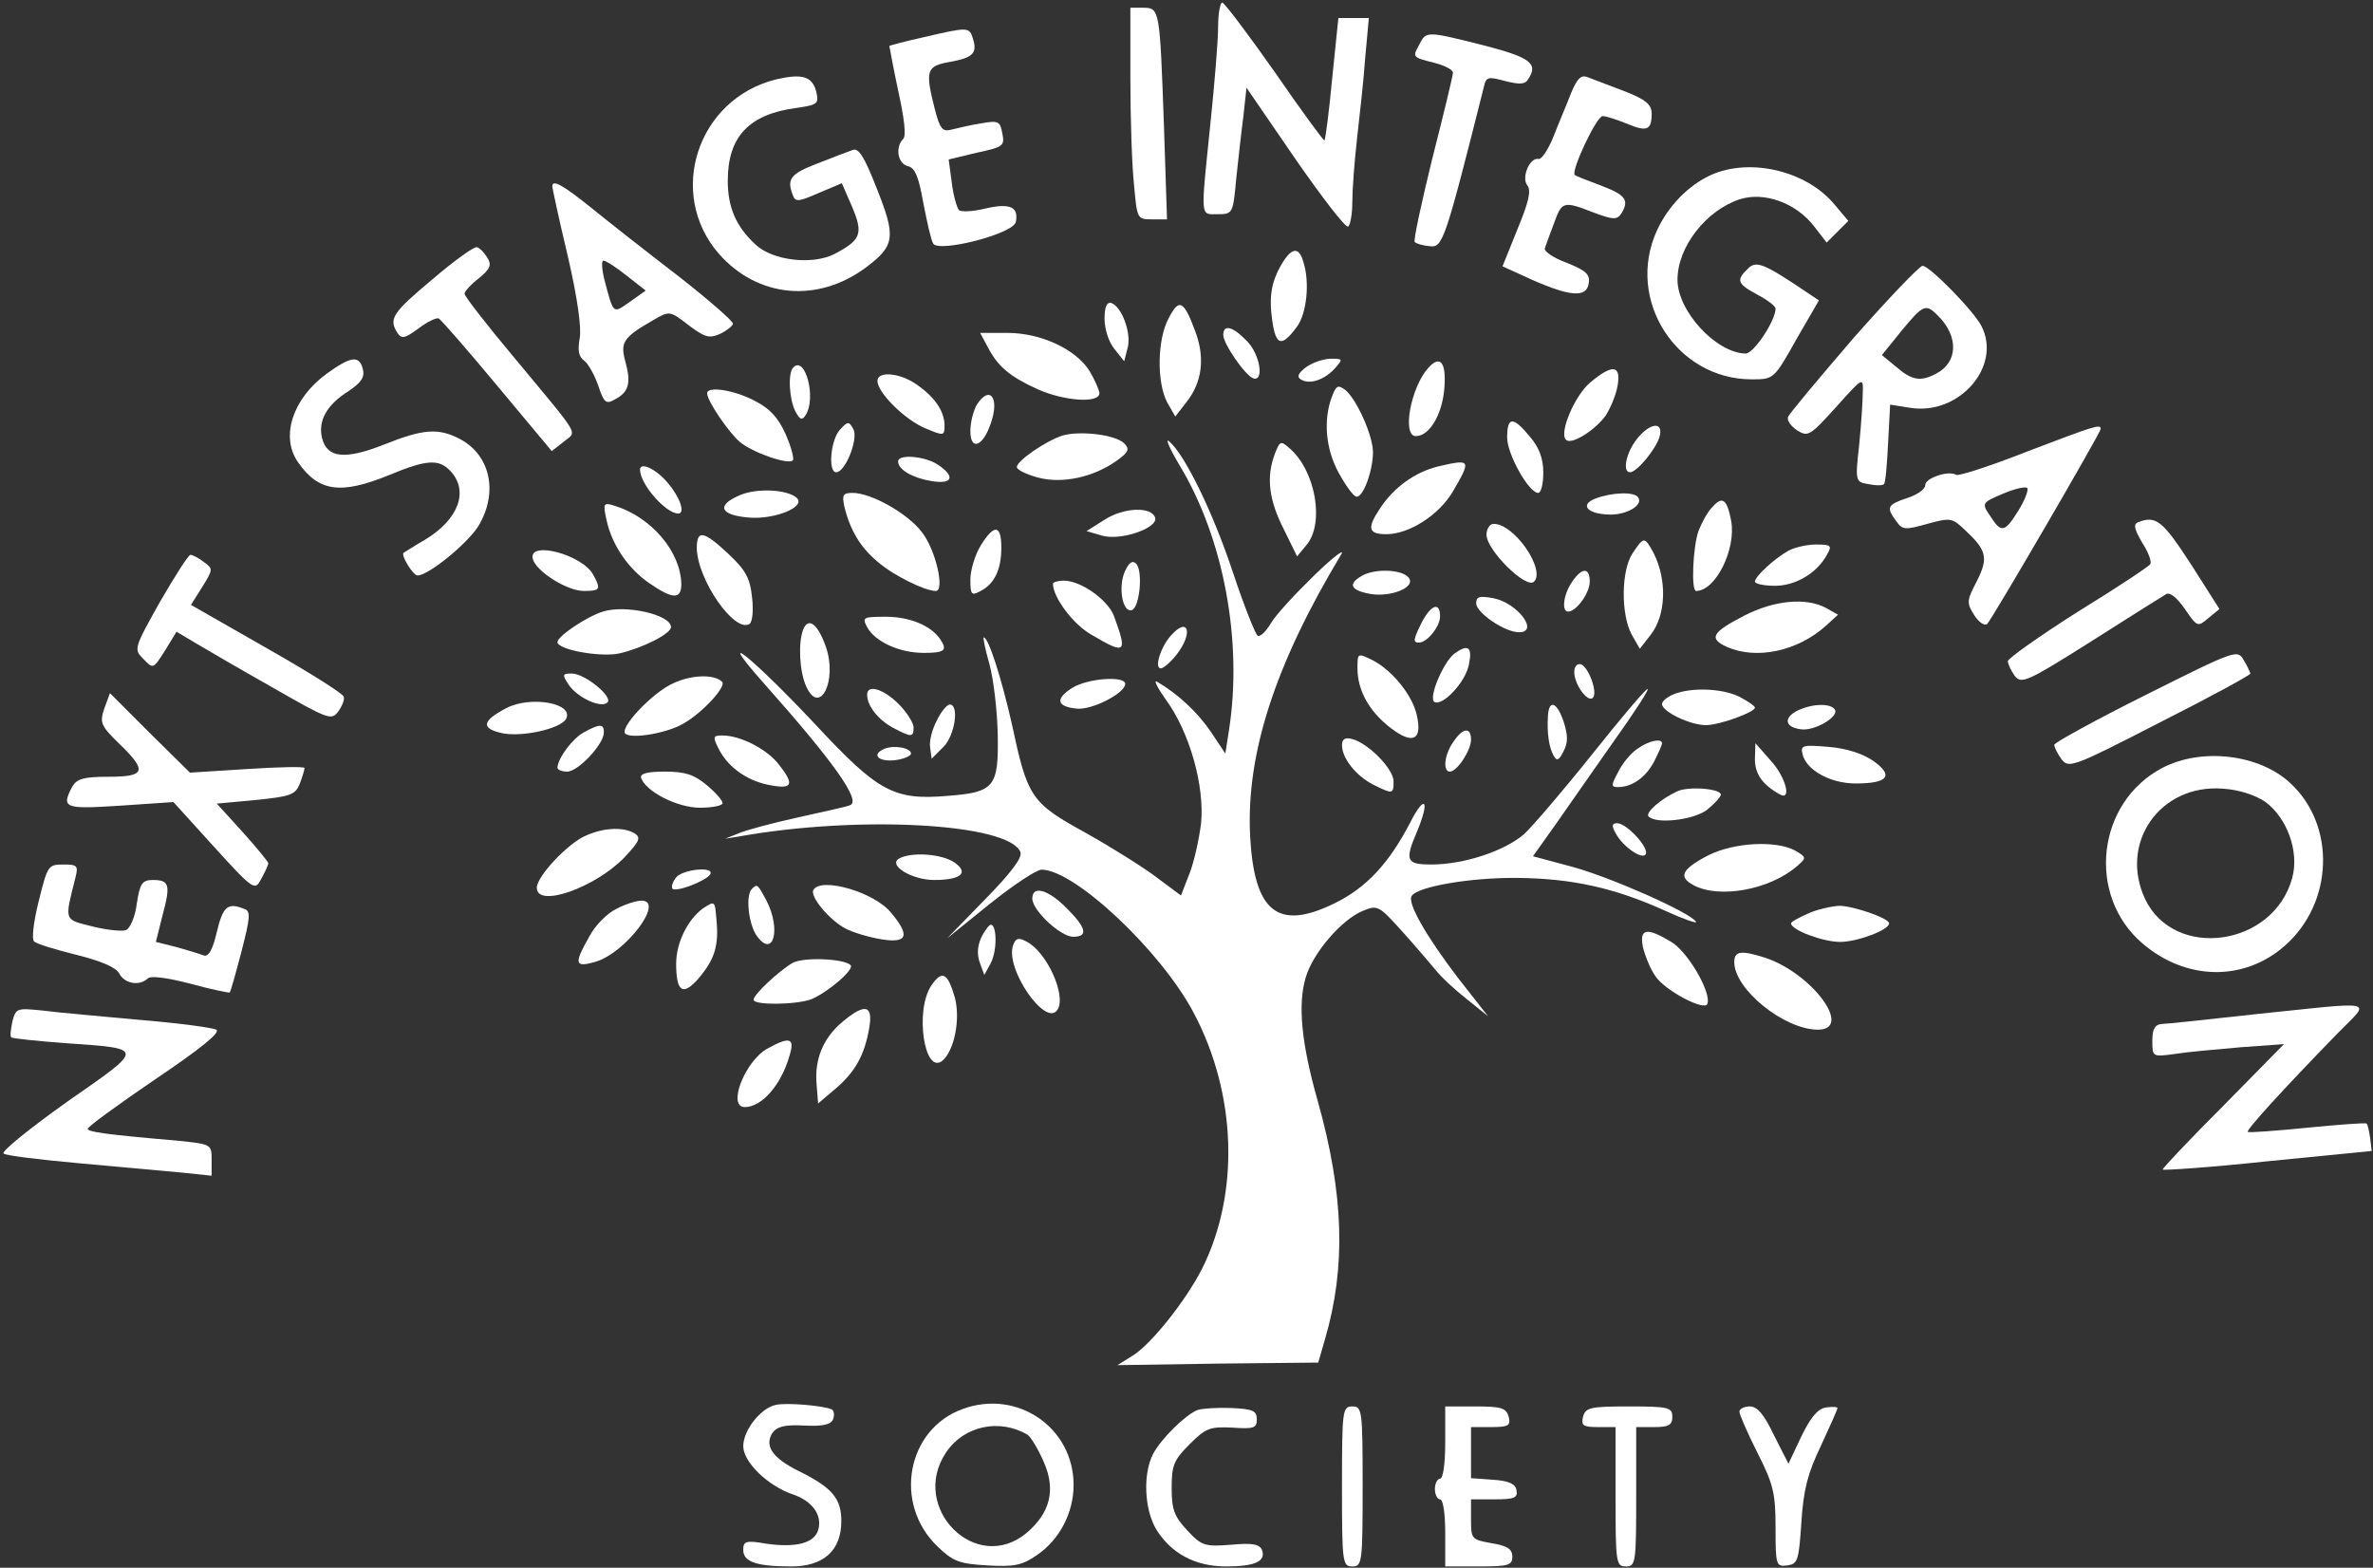 <svg width="613" height="405" viewBox="0 0 613 405" fill="none" xmlns="http://www.w3.org/2000/svg">
<rect x="0" y="0" width="613" height="405" fill="#333333" stroke="none"/>
<g clip-path="url(#clip0_722_45)">
<path d="M314.667 6.933C314.667 10.533 313.733 21.733 312.667 31.999C310.133 56.799 310 55.333 314.533 55.333C318.4 55.333 318.533 55.199 319.333 46.266C319.867 41.333 320.667 33.999 321.2 29.999L322 22.666L334.533 40.932C341.467 50.932 347.6 58.932 348.267 58.532C348.8 58.133 349.333 55.333 349.333 52.266C349.333 49.066 349.867 41.866 350.533 35.999C351.2 30.133 352.267 20.666 352.667 14.932L353.6 4.666H349.6H345.733L344.133 20.266C343.333 28.799 342.4 35.999 342.133 36.266C342 36.532 336.133 28.532 329.333 18.666C322.4 8.799 316.267 0.666 315.733 0.666C315.2 0.666 314.667 3.466 314.667 6.933Z" fill="white"/>
<path d="M292 20.266C292 30.399 292.4 42.666 292.933 47.599C293.733 56.533 293.733 56.666 297.6 56.666H301.467L300.667 32.266C299.6 2.533 299.6 1.999 295.333 1.999H292V20.266Z" fill="white"/>
<path d="M238.667 9.6C233.867 10.666 229.867 11.733 229.733 11.866C229.733 11.866 230.667 17.066 232 23.333C233.6 30.533 234.133 35.066 233.333 35.866C231.2 38 231.867 42.266 234.533 42.933C236.4 43.333 237.333 45.733 238.533 52.533C239.467 57.333 240.533 62.133 241.067 62.933C242.533 65.333 261.867 60.4 262.4 57.333C263.2 53.466 260.933 52.4 254.533 53.866C251.333 54.666 248.267 54.8 247.733 54.266C247.2 53.733 246.267 50.533 245.867 47.2L245.067 41.2L252.267 39.466C259.067 38 259.6 37.733 258.933 34.533C258.4 31.333 257.867 31.066 253.467 31.866C250.8 32.266 247.467 33.066 245.867 33.466C243.467 34.133 242.8 33.333 241.467 28.133C238.933 18.133 239.333 17.066 245.333 16C251.333 14.933 252.533 13.733 251.333 10C250.4 6.933 250.133 6.933 238.667 9.6Z" fill="white"/>
<path d="M366.667 11.465C364.8 14.799 364.8 14.799 370.667 16.265C373.2 16.932 375.333 17.999 375.333 18.799C375.333 19.465 372.933 29.465 370 40.932C367.2 52.399 365.067 62.132 365.467 62.532C365.867 62.932 367.6 63.465 369.333 63.599C372.667 63.999 373.2 62.665 383.333 22.399C383.867 19.865 384.4 19.732 388.8 20.932C392.533 21.865 394 21.865 394.8 20.399C397.467 16.399 395.2 14.799 383.333 11.732C368.533 7.999 368.4 7.999 366.667 11.465Z" fill="white"/>
<path d="M200.4 20.533C180.133 25.6 172.133 50 185.733 65.6C195.733 76.933 211.2 78.4 223.733 69.067C231.2 63.467 231.467 61.2 226.533 48.8C223.2 40.267 221.733 38 220.133 38.8C218.933 39.2 214.8 40.8 211.067 42.267C204.133 44.933 203.2 46.267 204.8 50.4C205.467 52.267 206.267 52.133 211.467 49.867L217.467 47.333L220.133 53.467C223.067 60.4 222.4 62 215.6 65.6C209.867 68.533 199.6 67.333 195.2 63.2C190.133 58.533 188 53.6 188 46.666C188 35.333 193.467 29.466 205.867 27.866C211.333 27.067 211.6 26.8 210.8 23.466C209.733 19.733 207.2 18.933 200.4 20.533Z" fill="white"/>
<path d="M405.867 23.999C404.8 26.799 402.667 31.732 401.333 35.199C400 38.532 398.267 41.199 397.467 41.066C395.2 40.532 392.933 45.866 394.533 47.866C395.6 49.199 394.933 52.132 392 59.199L388.133 68.799L395.733 72.266C405.733 76.666 409.867 76.932 410.4 73.199C410.8 70.799 409.6 69.866 404.667 67.866C401.333 66.666 398.8 64.932 399.067 64.132C399.333 63.332 400.4 60.399 401.467 57.599C403.467 51.999 403.867 51.866 411.733 54.932C416.667 56.799 417.733 56.799 418.8 55.199C420.933 51.732 420 50.399 413.733 47.999C410.133 46.666 407.067 45.466 406.8 45.199C405.733 44.266 412.4 29.999 414 29.999C414.933 29.999 417.733 30.932 420.4 31.999C425.467 34.132 426.667 33.599 426.667 29.332C426.667 27.066 425.2 25.732 419.733 23.599C415.867 22.132 411.6 20.532 410.267 19.999C408.533 19.199 407.467 20.132 405.867 23.999Z" fill="white"/>
<path d="M442 45.2C436.134 47.867 430.934 53.2 428 59.6C419.867 77.467 433.067 98 452.534 98C458.134 98 458.267 98 464 87.733L469.867 77.6L466.667 75.467C455.6 68 453.6 67.2 451.467 69.467C448.4 72.4 448.8 73.333 454 76.133C456.534 77.467 458.667 79.067 458.667 79.733C458.667 82.8 453.067 91.333 450.934 91.333C443.334 91.2 433.334 80.4 433.334 72.267C433.334 63.733 440.8 54.267 449.467 51.467C455.734 49.467 464 52.4 468.667 58.533L471.867 62.667L474.667 59.867L477.467 57.067L473.867 52.8C466.667 44.133 452.134 40.667 442 45.2Z" fill="white"/>
<path d="M142.667 48.133C142.667 48.533 144.4 56.666 146.667 66.133C149.2 77.066 150.267 84.799 149.734 87.466C149.2 90.533 149.467 92.133 150.934 93.2C152 93.999 153.6 96.933 154.534 99.6C156 103.999 156.534 104.533 158.8 103.199C162.4 101.333 163.067 99.066 161.6 93.6C160.134 88.4 160.934 87.2 168.8 82.666C172.934 80.266 173.067 80.266 177.867 83.999C182.134 87.2 183.2 87.466 186 86.266C187.867 85.333 189.334 84.133 189.334 83.6C189.334 82.933 182.934 77.333 175.067 71.2C167.067 65.066 157.067 57.2 152.8 53.733C145.334 47.733 142.667 46.266 142.667 48.133ZM161.867 71.2L166.8 75.066L162.667 77.999C158.267 81.066 158.534 81.333 156.134 72.266C155.467 69.6 155.334 67.333 155.867 67.333C156.534 67.333 159.2 69.066 161.867 71.2Z" fill="white"/>
<path d="M111.734 72.133C101.2 80.933 100.4 82.4 102.667 86C103.734 87.6 104.534 87.466 108 84.933C110.267 83.2 112.667 82 113.334 82.266C113.867 82.533 120.667 90.266 128.4 99.6L142.534 116.533L145.6 114.133C149.067 111.2 150.534 113.733 132.4 91.867C125.6 83.733 120 76.533 120 75.867C120 75.333 121.6 73.466 123.734 71.867C126.667 69.466 127.067 68.4 125.867 66.533C125.067 65.2 123.867 64 123.2 63.867C122.534 63.6 117.334 67.333 111.734 72.133Z" fill="white"/>
<path d="M331.467 67.6C328.4 72.533 327.733 76.533 328.667 82.933C329.6 89.333 331.067 89.733 334.933 84.533C337.6 81.066 338.4 72.799 336.667 67.6C335.6 63.866 333.867 63.866 331.467 67.6Z" fill="white"/>
<path d="M478.8 87.332C469.867 97.732 462.267 106.799 461.867 107.732C461.6 108.665 462.667 110.132 464.267 111.199C467.067 112.932 467.6 112.532 474.267 105.199C481.2 97.465 481.334 97.332 481.2 101.332C481.2 103.465 480.8 109.599 480.267 114.932C479.2 124.399 479.334 124.532 482.667 125.065C484.534 125.465 486.267 125.465 486.667 125.065C487.067 124.799 487.467 119.999 487.734 114.532L488.267 104.532L493.334 105.332C506 107.465 517.2 94.665 511.867 84.265C509.867 80.265 498.4 68.665 496.667 68.665C495.867 68.665 487.867 77.065 478.8 87.332ZM500.534 81.465C506 86.799 505.867 93.599 500.134 96.532C496.134 98.665 493.867 98.265 489.867 94.799L486.134 91.732L491.2 85.465C496.8 78.665 497.467 78.399 500.534 81.465Z" fill="white"/>
<path d="M285.333 82.399C285.333 84.932 286.4 88.399 287.867 90.132L290.4 93.332L291.333 89.732C292.267 85.865 289.733 79.199 287.067 78.265C285.867 77.999 285.333 79.332 285.333 82.399Z" fill="white"/>
<path d="M301.867 82.266C298.933 87.733 298.8 98.666 301.467 103.866L303.6 107.6L306.4 104C310.667 98.666 311.333 92.266 308.667 85.333C305.733 77.466 304.533 77.066 301.867 82.266Z" fill="white"/>
<path d="M316 86.533C316 88.8 321.6 96.933 323.733 97.733C326.667 98.666 325.467 91.333 322 88C318.4 84.266 316 83.733 316 86.533Z" fill="white"/>
<path d="M255.2 89.734C257.734 94.667 260.934 97.334 268 100.534C274.8 103.6 284 104.267 284 101.6C284 100.8 282.8 98.134 281.467 95.867C278 90.267 268.934 86 260.267 86H253.2L255.2 89.734Z" fill="white"/>
<path d="M84.4 96.533C75.6 102.933 72.4 112.799 76.934 119.333C82.267 127.066 88 127.866 100.667 122.666C110.267 118.666 113.467 118.533 116.4 121.733C121.2 126.933 118.4 134.266 109.734 139.466C106.934 141.066 104.534 142.666 104.267 142.799C103.467 143.333 106.667 148.666 107.867 148.666C110.667 148.666 120.8 140.399 123.6 135.866C128.8 127.199 126.667 117.466 118.667 113.333C113.2 110.533 109.334 110.799 99.334 114.799C89.2 118.799 84.534 118.399 83.2 113.199C82.134 108.799 84.267 104.666 90 101.066C93.334 98.799 94.267 97.466 93.734 95.333C92.8 91.733 90.667 91.999 84.4 96.533Z" fill="white"/>
<path d="M337.467 94.8C335.334 96.4 334.934 97.333 336 98C338.267 99.466 342.134 98.133 344.8 95.2C346.934 92.8 346.934 92.666 343.867 92.666C342 92.666 339.2 93.6 337.467 94.8Z" fill="white"/>
<path d="M368.934 95.066C364.4 100.133 362.134 112.666 365.734 112.666C369.2 112.666 372.4 107.333 373.067 100.799C373.734 93.733 372.134 91.466 368.934 95.066Z" fill="white"/>
<path d="M204.934 94.933C203.467 96.267 203.867 103.2 205.467 106.267C206.667 108.533 207.2 108.667 208.134 107.2C210.934 102.8 208 91.733 204.934 94.933Z" fill="white"/>
<path d="M410.8 98.8C406.8 102.133 402.667 111.867 404.533 113.6C405.867 115.067 412 111.2 414.8 107.333C416 105.467 417.467 102 417.867 99.6C418.8 94.267 416.533 94 410.8 98.8Z" fill="white"/>
<path d="M226.667 98.4C226.667 101.466 233.867 108.533 239.067 110.666C243.867 112.666 244 112.666 244 109.733C243.867 106 241.334 102.4 236.4 99.066C232.134 96.266 226.667 95.866 226.667 98.4Z" fill="white"/>
<path d="M344 102.665C341.867 108.399 342.4 115.865 345.733 121.999C347.467 125.199 349.467 127.999 350.267 128.265C352 128.932 354.667 121.732 354.667 116.799C354.667 112.532 350.533 103.332 347.6 100.799C345.6 99.332 345.2 99.465 344 102.665Z" fill="white"/>
<path d="M182.667 101.599C182.667 103.599 188.267 111.732 191.067 114.132C194.4 116.932 203.6 120.132 204.8 118.932C205.2 118.532 204.4 115.466 202.934 112.132C200.934 107.732 198.8 105.466 194.8 103.466C189.467 100.666 182.667 99.732 182.667 101.599Z" fill="white"/>
<path d="M252.267 104.667C251.467 106.133 250.667 109.067 250.667 111.333C250.667 116.667 254 115.333 256 109.2C258.267 102.667 255.6 99.333 252.267 104.667Z" fill="white"/>
<path d="M216.934 111.067C214.534 113.733 213.867 122 216 122C218.4 122 221.867 113.2 220.4 110.8C219.334 108.8 218.934 108.8 216.934 111.067Z" fill="white"/>
<path d="M389.333 113.065C389.333 117.332 394.933 127.332 397.333 127.332C398.133 127.332 398.667 124.932 398.667 122.132C398.667 118.399 397.6 115.599 395.2 112.799C390.8 107.465 389.333 107.599 389.333 113.065Z" fill="white"/>
<path d="M422.8 113.467C420 117.067 419.067 122 421.067 122C422.8 122 427.6 116.267 428.667 112.933C429.867 108.8 426.267 109.067 422.8 113.467Z" fill="white"/>
<path d="M523.6 116.665C514.133 120.399 505.867 123.065 505.333 122.665C503.333 121.465 497.333 123.465 497.333 125.332C497.333 126.399 495.2 127.865 492.667 128.665C487.467 130.399 487.2 131.065 489.867 134.665C491.467 136.932 492.133 136.932 497.867 135.332C503.733 133.732 504.267 133.732 507.467 136.799C513.2 142.132 513.733 143.999 510.667 150.132C508 155.199 508 155.732 510 158.932C511.2 160.799 512.667 161.732 513.333 161.199C514.8 159.599 542.667 111.732 542.667 110.799C542.667 109.465 541.067 109.999 523.6 116.665ZM521.333 131.999C517.867 137.599 516.933 137.732 514.133 133.332C511.867 129.999 511.867 129.865 517.6 127.465C520.8 126.132 523.467 125.599 523.733 126.132C524 126.799 522.933 129.465 521.333 131.999Z" fill="white"/>
<path d="M274.4 112.533C270 113.999 262.667 119.066 262.667 120.666C262.667 121.333 265.067 122.533 268 123.333C274.267 125.066 282.4 123.333 288.4 119.066C291.6 116.799 291.867 115.999 290.4 114.533C288.134 112.266 278.934 111.199 274.4 112.533Z" fill="white"/>
<path d="M304.667 120.133C316.134 139.066 321.067 165.733 317.467 188.666L316.534 194.666L312.8 189.066C309.467 184.133 304.4 179.333 298.934 176.133C297.867 175.466 298.934 177.599 301.2 180.799C307.334 189.199 311.2 203.066 310.267 212.666C309.734 216.933 308.4 222.933 307.2 225.866L305.067 231.333L298.8 226.666C295.467 224.133 287.2 218.933 280.534 215.199C266.267 207.333 265.467 206.133 261.333 186.799C258.667 175.066 255.333 164.666 254.133 164.666C253.867 164.666 254.533 167.866 255.6 171.599C256.667 175.466 257.6 183.599 257.733 189.599C258 203.333 256.933 204.666 244.8 205.599C230.933 206.799 226.8 204.533 210.8 187.333C194.667 170.133 183.867 161.333 197.333 176.533C215.467 196.933 222.533 206.933 219.6 207.999C218.8 208.399 212.533 209.733 206 211.199C199.333 212.666 192.4 214.533 190.667 215.333L187.333 216.666L190.667 216.133C221.6 210.533 260.667 212.666 263.6 220.133C264.134 221.599 261.067 225.599 254.533 232.266L244.667 242.399L255.733 233.466C261.733 228.666 267.734 224.666 269.067 224.666C277.6 224.666 300 245.733 308.4 261.733C319.467 282.666 320.267 308.266 310.534 327.733C306.4 335.866 297.734 346.799 292.934 349.999L288.667 352.666L314.667 352.266L340.534 351.999L342.267 345.999C347.734 327.333 347.2 308.666 340.4 284.399C336.134 269.466 335.2 259.333 337.334 252.399C339.2 246.133 346.534 237.599 352 235.333C355.867 233.733 356.134 233.866 362.267 240.666C365.734 244.533 369.6 249.066 370.934 250.666C372.267 252.399 375.867 255.733 378.934 258.133L384.4 262.533L376.667 252.666C368.4 241.866 363.467 233.199 364.667 231.466C366.134 229.066 379.734 226.666 392 226.799C406 226.933 417.067 229.333 430.267 235.333C434.934 237.466 438.4 238.666 438.134 238.133C436.667 235.733 416.134 226.666 406.4 223.999L396 221.199L401.6 213.333C404.667 208.933 411.467 199.199 416.8 191.599C422.134 184.133 426.134 177.999 425.6 177.999C425.067 177.999 418.667 185.599 411.334 194.799C404 203.999 396 213.333 393.734 215.466C388.667 219.866 378.134 223.333 369.734 223.333C363.334 223.333 362.8 222.399 366 214.933C369.467 206.666 368.134 204.933 364.267 212.533C358.8 223.066 352.934 229.333 344.8 233.333C330.134 240.533 324 235.733 322.934 215.999C321.867 194.799 329.334 171.733 346.4 143.333C347.6 141.466 344.4 143.866 339.467 148.666C334.534 153.466 329.467 158.933 328.267 161.066C327.067 163.066 325.6 164.533 324.934 164.266C324.4 164.133 321.467 156.799 318.534 147.999C313.334 132.266 306 117.333 302 113.999C300.934 113.066 302.134 115.866 304.667 120.133Z" fill="white"/>
<path d="M329.333 117.199C327.067 123.199 327.733 129.066 331.6 136.666L335.067 143.732L337.6 140.666C342.133 135.066 339.867 121.866 333.333 115.999C330.8 113.732 330.667 113.866 329.333 117.199Z" fill="white"/>
<path d="M232 119.199C232 121.332 235.733 123.465 240.533 124.265C246 125.199 246.933 123.199 242.4 120.132C239.2 117.865 232 117.199 232 119.199Z" fill="white"/>
<path d="M371.334 120.533C365.6 122 360.267 125.733 356.667 131.067C353.067 136.4 353.334 138 358.134 138C364 138 371.734 133.067 375.334 126.933C380.134 118.667 380 118.533 371.334 120.533Z" fill="white"/>
<path d="M165.333 121.333C165.333 125.066 172 132.666 175.2 132.666C177.067 132.666 175.733 128.533 172.533 124.799C169.6 121.199 165.333 119.199 165.333 121.333Z" fill="white"/>
<path d="M190.934 128C184.8 130.667 186.134 133.2 193.867 133.733C200.4 134.133 208.134 130.933 205.867 128.667C203.467 126.4 195.334 126 190.934 128Z" fill="white"/>
<path d="M218.133 130.933C219.6 136.933 222.267 141.466 226.8 145.199C230.8 148.666 238.933 152.666 241.733 152.666C244.133 152.666 241.733 141.999 238.133 137.466C234.533 132.666 225.067 127.333 220.267 127.333C217.733 127.333 217.467 127.866 218.133 130.933Z" fill="white"/>
<path d="M412.133 128.799C408 130.399 410 132.799 415.733 132.932C420.133 133.066 424.533 130.532 423.2 128.532C422.267 126.932 416.267 127.199 412.133 128.799Z" fill="white"/>
<path d="M442.267 131.066C441.067 132.266 439.6 135.066 438.8 137.066C437.333 140.933 436.8 152.666 438.133 152.666C443.2 152.666 448.533 141.866 447.2 134.533C446.133 128.933 444.933 127.999 442.267 131.066Z" fill="white"/>
<path d="M156.667 134.266C158 140.666 162.267 146.933 167.733 150.666C173.733 154.8 176 154.933 176 150.933C175.867 142.533 168.267 133.6 158.8 130.666C155.867 129.733 155.733 130 156.667 134.266Z" fill="white"/>
<path d="M285.334 134.266L280.667 137.2L284.8 138.4C289.6 139.733 299.2 136.4 298.4 133.733C297.467 130.8 290.267 131.066 285.334 134.266Z" fill="white"/>
<path d="M552.267 134.933C551.067 135.466 551.334 136.666 553.334 140.133C554.934 142.533 555.867 145.066 555.467 145.733C555.2 146.266 546.8 151.866 536.8 158C526.934 164.266 518.8 170 518.667 170.8C518.667 171.466 519.467 173.2 520.4 174.533C522.134 176.8 523.467 176.266 540.134 165.733C550 159.466 558.667 154 559.6 153.466C560.534 152.933 562.4 154.4 564.4 157.333C567.6 162 567.734 162 570.4 159.733L573.334 157.333L565.867 145.6C558.667 134.533 556.934 133.066 552.267 134.933Z" fill="white"/>
<path d="M384 138.133C384 142.133 394.267 152.267 396.267 150.267C399.333 147.2 391.2 135.333 385.867 135.333C384.8 135.333 384 136.667 384 138.133Z" fill="white"/>
<path d="M253.334 140.933C251.867 143.333 250.667 147.333 250.667 149.733C250.667 153.599 250.934 153.999 253.334 152.666C256.934 150.799 258.667 147.066 258.667 141.466C258.667 135.466 256.8 135.333 253.334 140.933Z" fill="white"/>
<path d="M180 141.599C180.133 149.733 189.733 163.599 193.6 161.199C194.4 160.666 194.667 157.599 194.267 154.266C193.733 149.199 192.533 147.199 188.133 143.066C181.733 137.066 180 136.799 180 141.599Z" fill="white"/>
<path d="M421.734 142.933C418.8 147.333 418.667 158.533 421.467 163.866L423.6 167.6L426.4 164C430.4 158.933 430.667 149.866 427.2 142.933C424.8 138.533 424.667 138.533 421.734 142.933Z" fill="white"/>
<path d="M462 142.265C458.4 144.265 453.333 148.932 453.333 150.265C453.333 150.799 455.6 151.332 458.533 151.332C463.867 151.332 469.467 147.999 472 143.199C473.333 140.932 472.933 140.665 469.067 140.665C466.667 140.665 463.467 141.465 462 142.265Z" fill="white"/>
<path d="M137.6 144.266C138.267 147.466 146.4 152.666 150.8 152.666C155.067 152.666 155.333 152.266 153.2 148.399C150.4 143.333 136.667 139.599 137.6 144.266Z" fill="white"/>
<path d="M41.333 155.466C34.533 167.599 34.533 167.733 37.067 170.266C39.6 172.933 39.6 172.799 42.667 167.999L45.6 163.199L50.533 166.133C53.2 167.733 62.133 172.933 70.4 177.599C84.8 185.866 85.6 186.133 87.333 183.866C88.4 182.399 89.067 180.666 88.8 179.999C88.667 179.199 79.733 173.599 68.933 167.466L49.333 156.266L52.267 151.599C55.067 147.066 55.067 146.933 52.667 145.199C51.333 144.133 49.733 143.333 49.2 143.333C48.667 143.333 45.2 148.799 41.333 155.466Z" fill="white"/>
<path d="M290.533 147.733C288.8 151.733 290 158.4 292.4 157.6C294.4 156.933 295.333 147.467 293.467 145.6C292.533 144.667 291.6 145.333 290.533 147.733Z" fill="white"/>
<path d="M351.733 148.799C348.267 150.799 348.8 152.399 353.467 153.333C358.933 154.533 366 151.733 363.867 149.199C362.133 147.066 355.067 146.799 351.733 148.799Z" fill="white"/>
<path d="M406.133 150.267C403.867 153.467 403.333 158 405.067 158C407.2 158 410.667 153.2 410.667 150.267C410.667 146.533 408.667 146.533 406.133 150.267Z" fill="white"/>
<path d="M272 150.8C272 154.266 277.2 161.333 282 164C290.8 169.2 291.333 168.8 287.733 159.066C286.133 154.933 279.2 150 274.8 150C273.333 150 272 150.4 272 150.8Z" fill="white"/>
<path d="M381.333 155.865C381.333 158.265 388.667 163.332 392.4 163.332C397.733 163.332 392 155.732 385.733 154.532C382.133 153.865 381.333 154.132 381.333 155.865Z" fill="white"/>
<path d="M450.534 159.067C442.267 163.333 441.334 164.933 446 167.067C453.6 170.533 464.4 168.267 471.734 161.6L474.8 158.8L471.734 157.067C466.534 154.267 458.267 155.067 450.534 159.067Z" fill="white"/>
<path d="M155.733 157.999C151.467 159.332 144 164.399 144 165.865C144 167.865 155.2 169.865 160 168.799C165.867 167.465 173.333 163.732 173.333 161.999C173.333 158.799 161.6 156.132 155.733 157.999Z" fill="white"/>
<path d="M367.334 160.667C365.067 165.2 364.934 166 366.534 166C368.667 166 372 161.867 372 159.2C372 155.467 369.734 156.133 367.334 160.667Z" fill="white"/>
<path d="M224 161.999C226 165.733 232.267 168.666 238.667 168.666C244 168.666 244.8 167.999 242.933 165.199C240.533 161.599 234.933 159.333 228.933 159.333C222.933 159.333 222.667 159.466 224 161.999Z" fill="white"/>
<path d="M207.467 162.666C206.134 166.133 206.534 173.6 208.267 177.333C211.734 185.066 216.4 175.866 213.334 167.066C211.2 161.066 208.8 159.333 207.467 162.666Z" fill="white"/>
<path d="M302.4 164.266C299.734 167.333 298.134 172.666 299.867 172.666C300.534 172.666 302.4 171.066 303.867 169.199C308.4 163.466 306.934 159.066 302.4 164.266Z" fill="white"/>
<path d="M375.6 168.933C372.8 171.2 368.934 180.267 370.534 181.333C372.667 182.533 378.667 176.133 379.467 171.6C380.4 167.067 379.2 166.267 375.6 168.933Z" fill="white"/>
<path d="M554.4 179.465C541.334 185.998 530.667 191.865 530.667 192.399C530.667 193.065 531.467 194.665 532.534 196.132C534.4 198.532 535.334 198.265 557.867 186.665C570.8 180.132 581.334 174.398 581.334 173.998C581.2 173.598 580.534 171.998 579.6 170.532C578 167.732 577.6 167.865 554.4 179.465Z" fill="white"/>
<path d="M350.667 172.666C350.667 178.4 353.734 183.866 359.334 188.133C364.934 192.4 367.467 191.2 366 184.8C364.934 179.733 359.734 173.2 354.534 170.533C350.667 168.666 350.667 168.666 350.667 172.666Z" fill="white"/>
<path d="M406.667 173.599C406.667 176.799 410.134 181.599 411.467 180.266C412.8 178.932 410.4 172.399 408.4 171.599C407.334 171.332 406.667 172.266 406.667 173.599Z" fill="white"/>
<path d="M146.933 176.933C149.2 180.267 155.333 183.067 156.933 181.467C158.4 180 151.067 174 147.733 174C145.2 174 145.2 174.267 146.933 176.933Z" fill="white"/>
<path d="M173.867 176.533C169.067 178.667 161.333 186.533 161.333 189.067C161.333 191.2 171.733 189.733 176.533 186.933C181.467 184.133 187.733 177.333 186.533 176.133C184.533 174.133 178.667 174.267 173.867 176.533Z" fill="white"/>
<path d="M276.934 177.733C272.534 180.533 272.934 182.533 278.134 183.066C282.134 183.466 290.667 179.066 290.667 176.666C290.667 174.533 280.934 175.2 276.934 177.733Z" fill="white"/>
<path d="M224 179.466C224 182.399 226.933 185.999 230.667 187.999C235.467 190.532 236 190.532 236 187.866C236 186.799 234.267 183.999 232.133 181.866C228.267 177.999 224 176.666 224 179.466Z" fill="white"/>
<path d="M432.4 179.332C430.667 179.999 429.333 181.199 429.333 181.865C429.333 183.865 436.667 187.332 440.667 187.332C444.133 187.332 453.333 183.999 453.333 182.799C453.333 182.399 451.6 181.199 449.333 179.999C445.067 177.865 437.067 177.465 432.4 179.332Z" fill="white"/>
<path d="M26.933 183.066C25.733 186.666 26 187.466 30.8 192.133C38.133 199.2 37.6 200.666 28 200.666C21.6 200.666 19.867 201.2 18.667 203.2C15.733 208.8 16.667 209.066 31.067 208.133L44.8 207.2L55.2 218.666C65.6 230.133 65.867 230.133 67.467 227.066C68.4 225.466 69.2 223.6 69.333 223.066C69.333 222.666 66.267 218.933 62.667 214.933L56 207.6L66.133 206.666C75.2 205.733 76.267 205.333 77.467 202.4C78.133 200.666 78.667 198.8 78.667 198.4C78.667 198 72 198.133 63.867 198.666L49.067 199.6L38.667 189.333L28.4 179.066L26.933 183.066Z" fill="white"/>
<path d="M130.8 182.932C124.4 186.265 124.134 188.265 130 189.465C135.2 190.399 144.534 188.265 146.134 185.865C148.667 181.732 137.2 179.599 130.8 182.932Z" fill="white"/>
<path d="M242 186.133C240.8 188.4 240 191.467 240.267 193.067L240.667 196L243.733 192.933C246.667 190 247.867 182 245.333 182C244.667 182 243.067 183.867 242 186.133Z" fill="white"/>
<path d="M399.867 184.932C399.6 189.465 400.134 193.065 401.334 195.198C402.134 196.665 402.667 196.532 403.867 194.132C405.067 191.865 405.067 190.132 404 186.665C402.267 181.332 400.134 180.532 399.867 184.932Z" fill="white"/>
<path d="M464.267 183.6C460.667 185.466 461.067 187.866 465.2 188.4C468.667 188.933 475.067 185.2 474 183.333C472.934 181.6 468.134 181.733 464.267 183.6Z" fill="white"/>
<path d="M150.8 189.199C147.867 190.799 144.133 195.865 144 198.265C144 198.932 145.2 199.332 146.533 199.332C149.333 199.332 156 192.265 156 189.199C156 186.932 154.933 186.932 150.8 189.199Z" fill="white"/>
<path d="M375.467 191.599C373.067 194.932 372.667 199.332 374.534 199.332C376.4 199.332 380 193.865 380 191.065C380 187.732 377.867 187.999 375.467 191.599Z" fill="white"/>
<path d="M185.867 193.867C188.4 198.533 193.467 202 199.467 202.933C204.8 203.867 205.2 202.533 201.067 197.333C198 193.467 191.2 190 186.667 190C184.133 190 184 190.267 185.867 193.867Z" fill="white"/>
<path d="M346.667 192.533C346.667 195.866 350.267 200.4 354.667 202.666C359.734 205.2 360 205.2 360 201.866C360 198.666 353.467 192 349.334 190.933C347.467 190.4 346.667 190.933 346.667 192.533Z" fill="white"/>
<path d="M422.933 193.465C421.333 194.532 419.067 197.199 418 199.465C416.133 202.932 416.133 203.332 418 203.332C421.6 203.332 425.2 200.799 427.333 196.665C428.4 194.532 429.333 192.532 429.333 191.999C429.333 190.665 425.867 191.332 422.933 193.465Z" fill="white"/>
<path d="M228.4 193.467C225.067 194.933 226.8 196.8 231.067 196.4C233.333 196.133 235.333 195.333 235.333 194.667C235.333 193.2 230.933 192.4 228.4 193.467Z" fill="white"/>
<path d="M453.333 196.134C453.333 199.867 455.2 202.667 459.733 205.2C462.933 207.067 461.333 200.667 457.333 196.4L453.467 192L453.333 196.134Z" fill="white"/>
<path d="M465.6 194.665C466.4 198.798 472.667 202.398 479.333 202.398C487.733 202.398 489.333 200.398 483.867 196.532C481.067 194.665 477.067 193.332 472.267 192.932C465.867 192.398 465.067 192.532 465.6 194.665Z" fill="white"/>
<path d="M558.533 198.4C541.6 207.333 538.933 231.333 553.467 243.733C564.667 253.333 579.6 253.6 590.133 244.4C602.8 233.333 603.467 213.333 591.733 202.4C583.733 194.8 568.667 193.067 558.533 198.4ZM585.067 207.067C590.8 211.2 594 220 592.133 226.8C587.333 244.533 561.733 248.133 554.133 232.267C547.333 217.733 558 202.533 574.133 203.733C578.4 204 582.4 205.333 585.067 207.067Z" fill="white"/>
<path d="M165.6 200.933C166.8 204.533 175.067 208.666 180.8 208.666C184 208.666 186.667 208.133 186.667 207.466C186.667 206.799 184.8 204.666 182.533 202.799C179.333 200.133 177.067 199.333 171.733 199.333C167.067 199.333 165.333 199.866 165.6 200.933Z" fill="white"/>
<path d="M433.334 204.399C428.934 206.399 424.934 209.999 425.867 210.932C427.867 212.932 437.2 211.866 440.8 209.332C442.667 207.866 444.4 205.999 444.534 205.332C444.667 203.732 436.267 203.066 433.334 204.399Z" fill="white"/>
<path d="M417.334 215.2C419.2 218.8 424.534 222.4 425.2 220.533C425.734 218.667 420.134 212.667 417.734 212.667C416.4 212.667 416.267 213.333 417.334 215.2Z" fill="white"/>
<path d="M151.334 215.866C146.667 217.866 138.667 226.399 138.667 229.333C138.667 234.666 153.734 229.333 161.334 221.466C165.2 217.333 165.6 216.399 164 215.333C161.2 213.599 156.134 213.733 151.334 215.866Z" fill="white"/>
<path d="M441.333 220.934C434.4 224.534 433.467 226.534 437.467 228.667C444.133 232.267 457.333 229.867 464.4 223.6C466.667 221.6 466.667 221.467 463.733 219.734C458.8 217.067 448 217.6 441.333 220.934Z" fill="white"/>
<path d="M232.133 221.865C229.467 223.599 235.6 227.332 241.333 227.332C248.267 227.332 250.4 225.465 246.533 222.799C243.2 220.532 235.2 219.999 232.133 221.865Z" fill="white"/>
<path d="M10 232.799C8.667 238.133 8.134 242.666 8.8 243.199C9.467 243.866 14.4 245.333 19.733 246.666C26.134 248.266 29.867 249.866 30.8 251.466C32.133 254.133 36 254.799 38.133 252.799C38.8 251.999 43.067 252.533 49.2 254.133C54.533 255.599 59.2 256.533 59.334 256.399C59.6 256.133 60.934 251.333 62.4 245.733C64.667 236.933 64.8 235.333 63.067 234.799C58.8 233.066 57.6 234.133 56 240.799C54.934 245.333 53.867 247.333 52.533 246.799C51.6 246.399 48.4 245.466 45.6 244.666L40.267 243.333L42 236.399C44.133 228.533 43.733 227.333 39.467 227.333C36.8 227.333 36.133 228.133 35.334 233.466C34.934 236.799 33.6 239.866 32.533 240.266C31.6 240.666 27.6 240.266 23.867 239.333C16.4 237.466 16.667 237.999 19.467 226.799C20.267 223.599 20 223.333 16.267 223.333C12.4 223.333 12.267 223.733 10 232.799Z" fill="white"/>
<path d="M174.667 226.667C173.734 227.867 173.334 229.067 173.734 229.6C174.667 230.533 182.4 227.6 183.467 225.867C184.667 223.733 176.4 224.533 174.667 226.667Z" fill="white"/>
<path d="M194.267 229.6C192.533 231.2 193.333 238.667 195.467 241.734C199.733 247.734 201.867 240.134 198 232.667C195.733 228.4 195.6 228.267 194.267 229.6Z" fill="white"/>
<path d="M210.133 229.866C209.067 231.466 214.267 237.733 218.4 239.866C220.4 240.933 224.533 242.133 227.733 242.666C234.4 243.733 235.2 241.733 230.133 235.733C225.733 230.399 212.133 226.533 210.133 229.866Z" fill="white"/>
<path d="M266.667 232.133C266.667 235.2 274 242 277.2 242C281.2 242 280.667 239.733 275.467 234.533C270.667 229.733 266.667 228.667 266.667 232.133Z" fill="white"/>
<path d="M159.2 234.799C156.933 235.866 153.733 239.066 152.267 241.866C148.267 248.933 148.4 249.999 153.6 248.533C161.467 246.399 171.867 232.666 165.733 232.666C164.4 232.666 161.467 233.599 159.2 234.799Z" fill="white"/>
<path d="M181.6 234.666C177.6 237.599 174.667 243.599 174.667 248.932C174.667 256.266 176.4 257.466 180.534 252.666C184.667 247.732 185.734 244.266 185.067 237.466C184.667 232.666 184.667 232.666 181.6 234.666Z" fill="white"/>
<path d="M467.067 235.999C464.667 237.065 462.667 238.132 462.667 238.532C462.667 240.265 470.934 243.332 475.334 243.332C479.734 243.332 488 240.265 488 238.532C488 237.199 478.667 233.999 475.067 233.999C473.067 234.132 469.334 234.932 467.067 235.999Z" fill="white"/>
<path d="M255.2 239.465C252.667 242.665 252 245.865 253.2 248.932L254.267 251.865L255.867 248.932C258 245.065 257.333 236.665 255.2 239.465Z" fill="white"/>
<path d="M424.4 244.666C424.934 246.799 426.267 250.266 427.6 252.133C430 255.866 440.4 261.333 441.067 259.333C442.134 256.399 436 245.866 431.734 243.333C425.334 239.466 423.467 239.866 424.4 244.666Z" fill="white"/>
<path d="M261.734 244.132C259.467 250.132 270.267 265.732 273.2 260.798C275.467 257.198 270.534 246.132 265.334 243.332C263.2 242.132 262.4 242.265 261.734 244.132Z" fill="white"/>
<path d="M448 248.533C448 255.6 460.933 266 469.6 266C478.8 266 468.267 251.6 456.133 247.467C449.867 245.467 448 245.6 448 248.533Z" fill="white"/>
<path d="M204.667 248.799C201.067 250.932 194.667 256.932 194.667 258.265C194.667 259.732 205.734 259.599 209.6 258.132C214 256.265 220.8 250.399 219.734 249.332C218 247.599 207.334 247.199 204.667 248.799Z" fill="white"/>
<path d="M240.534 254.666C236.267 261.199 238.8 277.866 243.467 273.999C246.534 271.333 248.134 263.333 246.667 257.733C244.8 251.199 243.334 250.533 240.534 254.666Z" fill="white"/>
<path d="M582.667 262C570.533 263.333 559.6 264.533 558.4 264.533C556.667 264.666 556 265.866 556 268.8C556 273.066 556 273.066 561.867 272.266C565.2 271.733 572.8 271.066 578.933 270.533L590 269.733L574.4 285.6C565.733 294.266 558.667 301.733 558.667 302.133C558.667 302.4 570.8 301.6 585.733 300L612.667 297.333L612.267 294C612 292.133 611.6 290.4 611.333 290.266C611.067 290 604.133 290.533 596 291.333C587.867 292.133 580.933 292.666 580.667 292.4C580.133 292 589.467 281.733 603.867 266.933C612.533 258.133 614.8 258.666 582.667 262Z" fill="white"/>
<path d="M3.2 263.866C2.8 265.866 2.533 267.732 2.933 267.999C3.2 268.266 9.467 268.932 16.667 269.466C37.6 270.932 37.6 270.532 17.467 284.532C7.733 291.466 0.267 297.466 0.933 297.999C1.467 298.532 10.4 299.599 20.667 300.532C30.933 301.466 42.8 302.532 47.067 302.932L54.667 303.732V299.599C54.667 295.599 54.667 295.599 45.733 294.666C27.067 293.066 22.667 292.399 22.667 291.599C22.667 291.066 30.534 285.332 40.133 278.799C52 270.799 57.067 266.666 55.867 265.999C54.8 265.466 45.867 264.266 36 263.466C26.134 262.532 14.934 261.599 11.067 261.066C4.4 260.399 4.133 260.399 3.2 263.866Z" fill="white"/>
<path d="M217.6 264C212.667 268.133 210.4 273.6 210.934 280L211.334 285.066L215.734 281.333C220.8 277.066 223.334 272.666 224.534 265.6C225.6 259.6 223.467 259.066 217.6 264Z" fill="white"/>
<path d="M198.4 270.8C192.534 273.867 187.734 286 192.4 286C196.8 286 201.867 280.267 204 272.533C205.334 268.133 204 267.733 198.4 270.8Z" fill="white"/>
<path d="M200.4 362.933C196.533 363.733 192 369.466 192 373.599C192 377.733 198.4 383.866 204.667 385.999C209.867 387.733 212.533 391.466 211.333 395.333C210.267 398.666 205.6 399.866 198 398.799C192.667 397.866 192 398.133 192 400.399C192 403.466 195.333 404.666 204.4 404.666C212.8 404.666 217.333 400.533 217.333 392.933C217.333 387.066 214.933 384.266 206.267 379.999C199.6 376.666 197.467 373.599 199.467 370.266C200.667 368.533 202.667 367.999 207.733 368.266C212.533 368.533 214.667 367.999 215.2 366.666C215.6 365.599 215.467 364.533 214.933 364.133C213.2 363.199 203.333 362.266 200.4 362.933Z" fill="white"/>
<path d="M248.667 363.999C234.267 369.199 230.667 388.399 242.134 399.465C246.134 403.332 247.734 403.999 255.067 404.399C262 404.799 264 404.399 267.867 401.732C273.734 397.732 277.334 390.799 277.334 383.599C277.334 368.799 262.8 358.799 248.667 363.999ZM265.467 370.665C266.267 371.199 268.134 374.265 269.6 377.599C272.8 384.799 271.334 390.799 265.2 395.999C252.134 406.932 234.8 389.465 244.4 375.199C249.067 368.265 258.267 366.399 265.467 370.665Z" fill="white"/>
<path d="M309.333 364.266C306.267 365.466 300 371.599 297.867 375.599C295.2 380.799 295.6 389.866 298.667 395.066C302.533 401.333 308.8 404.666 316.667 404.666C324.267 404.666 327.067 403.333 326 400.399C325.333 398.933 323.6 398.533 318 399.066C311.2 399.599 310.4 399.333 306.667 395.333C303.333 391.733 302.667 389.999 302.667 384.399C302.667 378.533 303.2 377.199 307.333 373.066C311.467 368.933 312.533 368.533 318.267 368.799C323.867 369.199 324.667 368.933 324.667 366.666C324.667 364.399 323.6 363.999 318 363.733C314.4 363.599 310.4 363.866 309.333 364.266Z" fill="white"/>
<path d="M346.667 383.999C346.667 403.733 346.8 404.666 349.334 404.666C351.867 404.666 352 403.733 352 383.999C352 364.266 351.867 363.333 349.334 363.333C346.8 363.333 346.667 364.266 346.667 383.999Z" fill="white"/>
<path d="M373.334 372.666C373.334 377.999 372.8 381.999 372 381.999C371.334 381.999 370.667 383.199 370.667 384.666C370.667 386.133 371.334 387.333 372 387.333C372.8 387.333 373.334 391.066 373.334 395.999V404.666H382C389.6 404.666 390.667 404.399 390.667 402.133C390.667 400.133 389.334 399.333 385.334 398.666C380.134 397.733 380 397.599 380 392.533V387.333H386.134C391.2 387.333 392.134 386.933 391.734 384.933C391.467 383.333 389.734 382.533 385.6 382.266L380 381.866V375.199V368.666H385.2C389.734 368.666 390.267 368.266 389.734 365.999C389.067 363.733 387.867 363.333 381.2 363.333H373.334V372.666Z" fill="white"/>
<path d="M408.934 365.999C408.4 368.266 408.934 368.666 412.8 368.666H417.334V386.666C417.334 403.733 417.467 404.666 420 404.666C422.534 404.666 422.667 403.733 422.667 386.666V368.666H427.334C431.067 368.666 432 368.133 432 365.999C432 363.599 431.067 363.333 420.8 363.333C410.8 363.333 409.6 363.599 408.934 365.999Z" fill="white"/>
<path d="M449.333 364.665C449.333 365.465 451.467 370.265 454 375.332C458.133 383.465 458.667 385.865 458.667 394.665C458.667 404.399 458.8 404.799 461.733 404.399C464.4 403.999 464.667 403.199 465.333 393.332C465.867 384.932 466.933 380.665 470.4 373.465C472.667 368.532 474.667 364.132 474.667 363.732C474.667 363.465 473.333 363.332 471.733 363.599C469.6 363.865 467.733 366.132 465.333 371.065L462 378.132L458.267 370.799C455.733 365.465 454 363.332 452 363.332C450.533 363.332 449.333 363.999 449.333 364.665Z" fill="white"/>
</g>
<defs>
<clipPath id="clip0_722_45">
<rect width="613" height="405" fill="white"/>
</clipPath>
</defs>
</svg>

